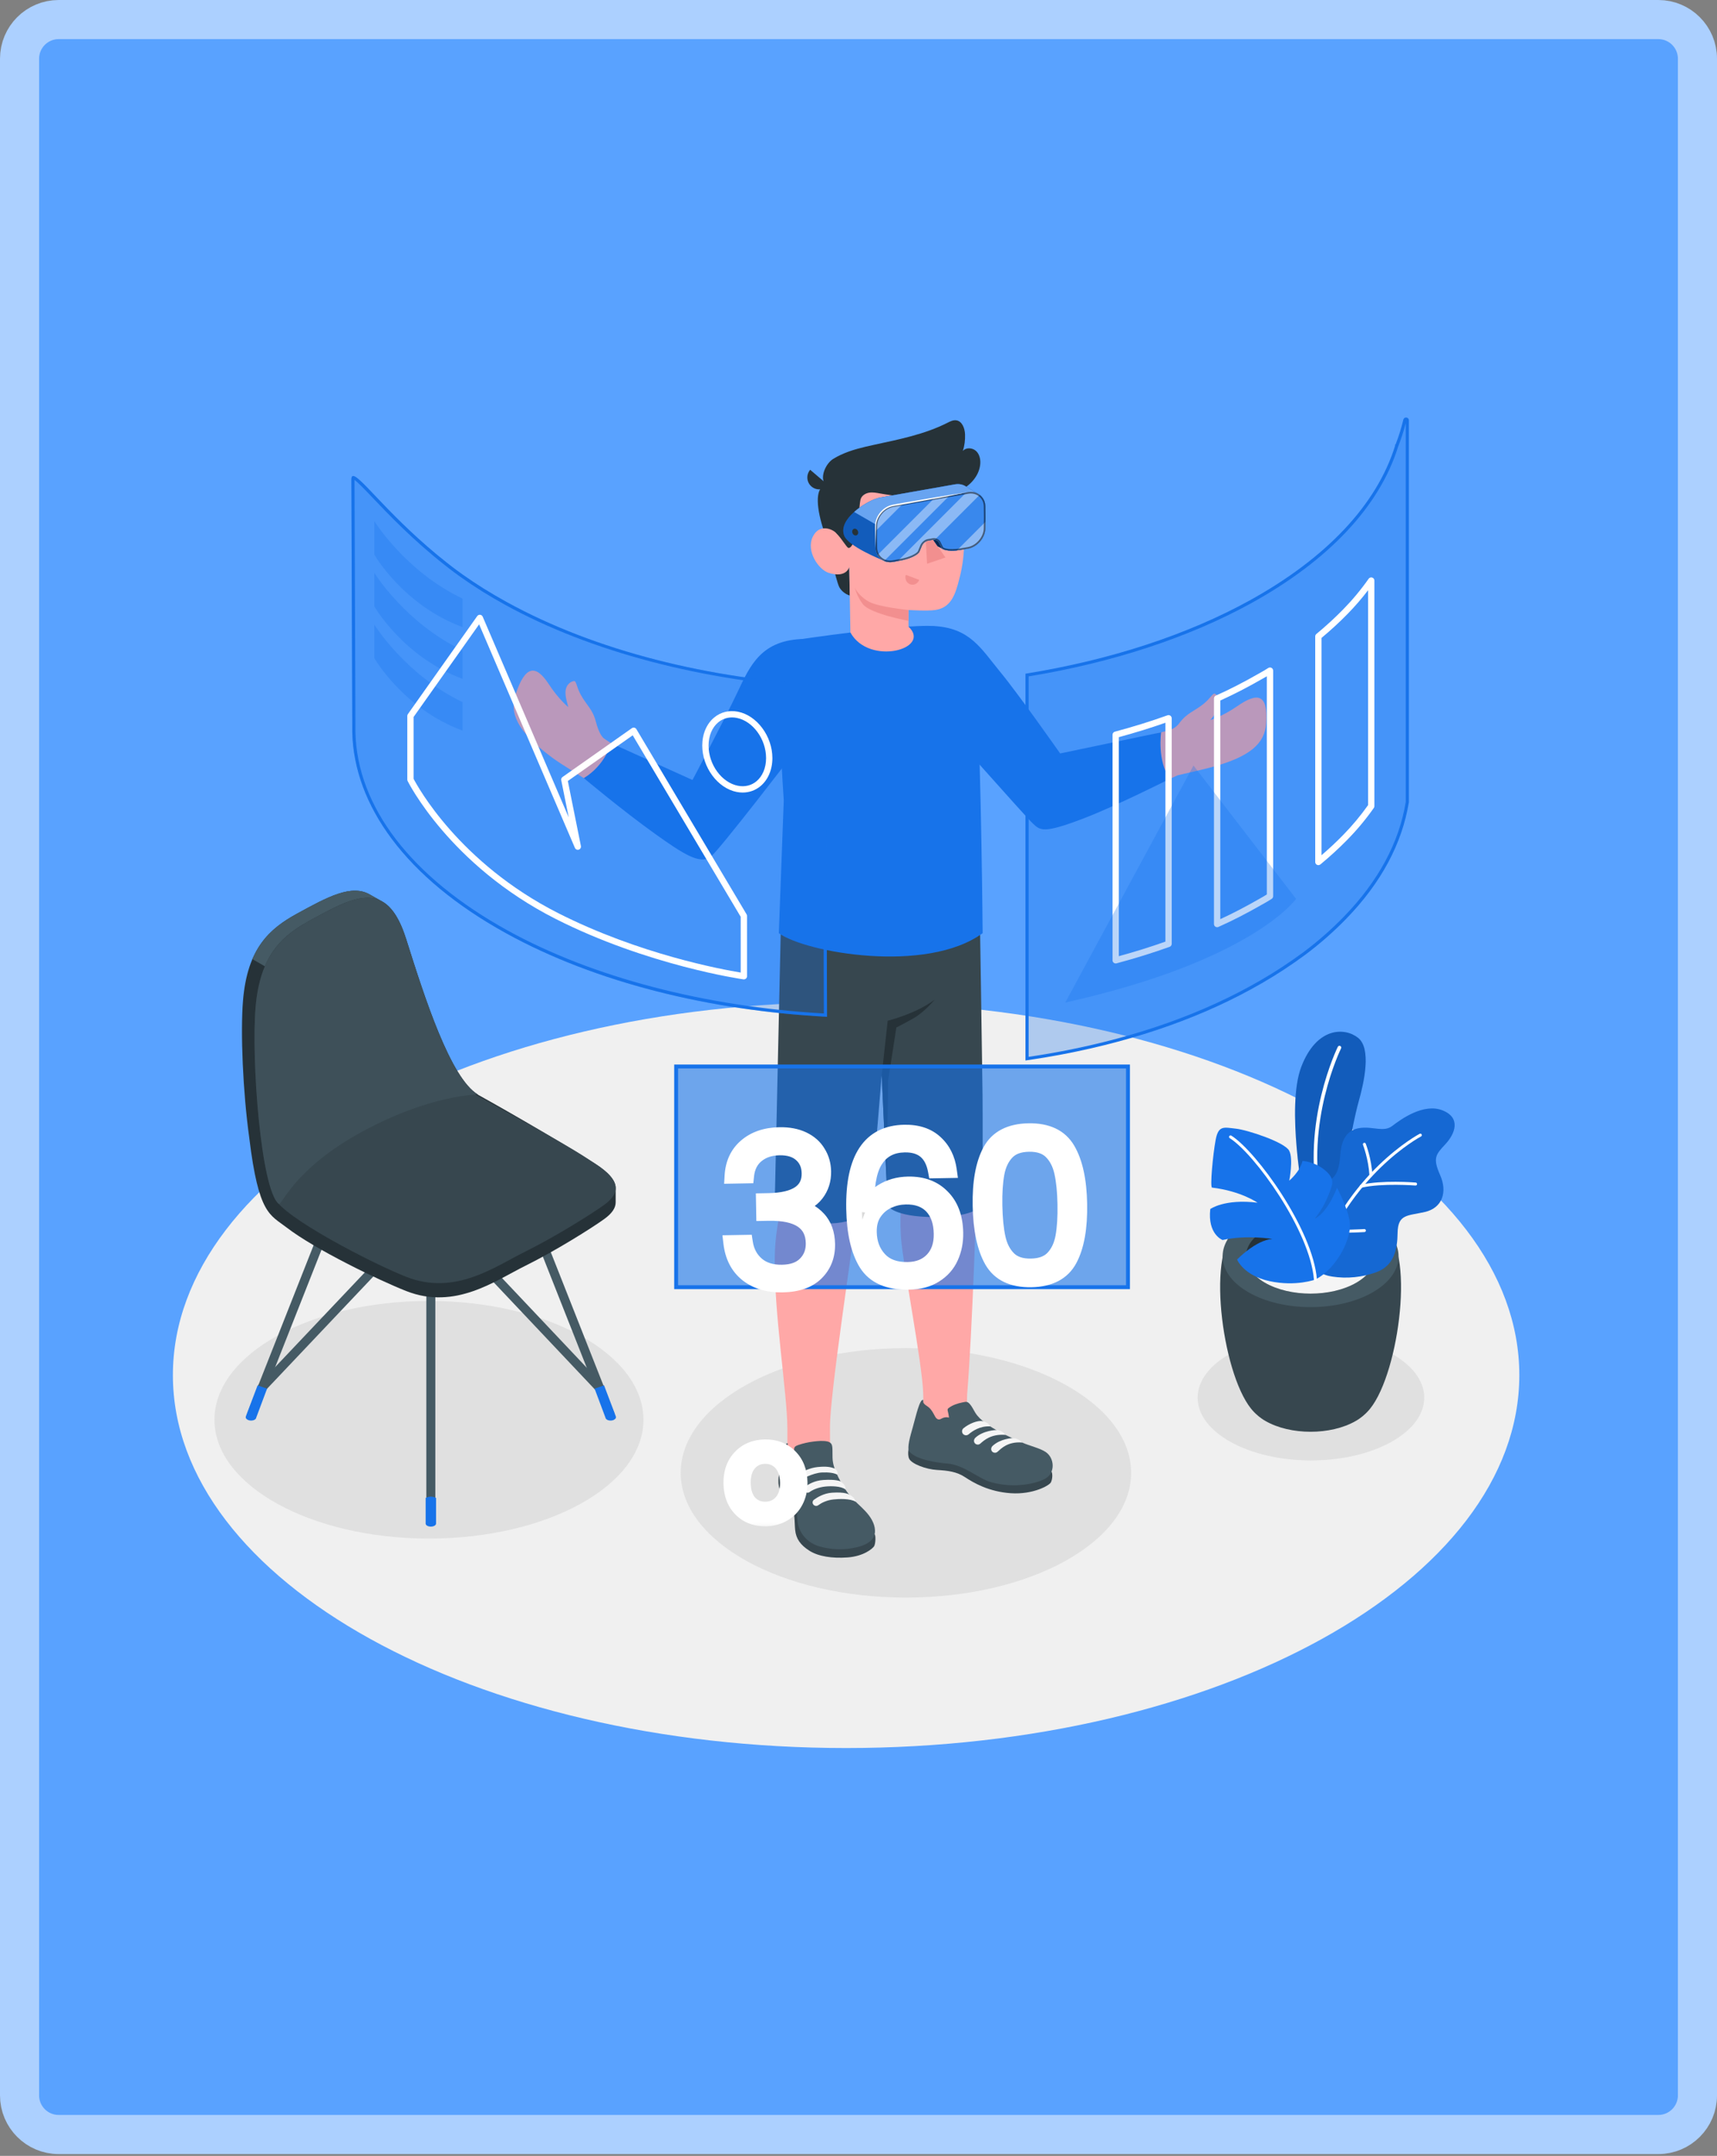 <svg width="439" height="551" viewBox="0 0 439 551" fill="none" xmlns="http://www.w3.org/2000/svg">
<rect x="0" y="0" width="439" height="551" fill="#808080" stroke="none"/>
<path d="M5 15C5 9.477 9.477 5 15 5H424C429.523 5 434 9.477 434 15V535.54C434 541.063 429.523 545.54 424 545.54H15C9.477 545.54 5 541.063 5 535.54V15Z" fill="#59A2FF"/>
<path d="M5 15C5 9.477 9.477 5 15 5H424C429.523 5 434 9.477 434 15V535.54C434 541.063 429.523 545.54 424 545.54H15C9.477 545.54 5 541.063 5 535.54V15Z" stroke="#ACD0FF" stroke-width="10"/>
<path d="M216.331 446.764C311.394 446.764 388.458 404.095 388.458 351.46C388.458 298.825 311.394 256.156 216.331 256.156C121.267 256.156 44.203 298.825 44.203 351.46C44.203 404.095 121.267 446.764 216.331 446.764Z" fill="#F0F0F0"/>
<path d="M231.623 408.312C263.423 408.312 289.203 394.039 289.203 376.431C289.203 358.824 263.423 344.551 231.623 344.551C199.822 344.551 174.043 358.824 174.043 376.431C174.043 394.039 199.822 408.312 231.623 408.312Z" fill="#E0E0E0"/>
<path d="M335.179 373.262C351.177 373.262 364.147 366.081 364.147 357.223C364.147 348.365 351.177 341.184 335.179 341.184C319.18 341.184 306.211 348.365 306.211 357.223C306.211 366.081 319.18 373.262 335.179 373.262Z" fill="#E0E0E0"/>
<path d="M109.673 393.226C139.962 393.226 164.515 379.631 164.515 362.861C164.515 346.091 139.962 332.496 109.673 332.496C79.385 332.496 54.832 346.091 54.832 362.861C54.832 379.631 79.385 393.226 109.673 393.226Z" fill="#E0E0E0"/>
<path d="M320.587 360.845C312.829 352.93 308.273 320.715 315.839 314.438H354.339C361.904 320.714 357.352 352.917 349.598 360.838C349.532 360.912 349.456 360.983 349.386 361.056C349.297 361.144 349.208 361.232 349.119 361.317C348.9 361.529 348.667 361.737 348.418 361.94C348.356 361.991 348.294 362.037 348.232 362.086C348.042 362.235 347.854 362.384 347.646 362.528C347.315 362.763 346.982 362.982 346.643 363.169C340.262 366.853 329.916 366.853 323.536 363.169H323.535C323.194 362.98 322.858 362.76 322.525 362.524C322.332 362.39 322.158 362.25 321.98 362.111C321.904 362.051 321.827 361.995 321.751 361.932C321.51 361.735 321.286 361.535 321.074 361.33C320.97 361.233 320.869 361.13 320.766 361.029C320.707 360.967 320.642 360.907 320.587 360.845Z" fill="#37474F"/>
<path d="M350.996 311.909C359.78 316.98 359.78 325.204 350.996 330.275C342.212 335.346 327.97 335.346 319.186 330.275C310.402 325.204 310.402 316.98 319.186 311.909C327.97 306.838 342.211 306.838 350.996 311.909Z" fill="#455A64"/>
<path d="M346.77 314.348C353.221 318.073 353.22 324.111 346.77 327.836C340.319 331.561 329.86 331.561 323.409 327.836C316.958 324.111 316.958 318.073 323.409 314.348C329.86 310.623 340.319 310.623 346.77 314.348Z" fill="#263238"/>
<path d="M323.411 320.751C329.862 317.026 340.321 317.026 346.772 320.751C348.565 321.785 349.84 323.001 350.637 324.294C349.84 325.586 348.565 326.802 346.772 327.837C340.321 331.561 329.862 331.561 323.411 327.837C321.619 326.802 320.343 325.586 319.547 324.294C320.343 323.001 321.619 321.786 323.411 320.751Z" fill="#F5F5F5"/>
<path d="M338.846 310.574L333.318 306.644C333.318 306.644 328.798 282.92 332.702 272.688C336.606 262.457 343.804 262.519 347.236 265.257C350.668 267.995 348.788 276.557 347.382 281.514C345.69 287.481 340.3 314.204 344.099 323.68L338.846 310.574Z" fill="#1773EA"/>
<g opacity="0.2">
<path d="M338.846 310.574L333.318 306.644C333.318 306.644 328.798 282.92 332.702 272.688C336.606 262.457 343.804 262.519 347.236 265.257C350.668 267.995 348.788 276.557 347.382 281.514C345.69 287.481 340.3 314.204 344.099 323.68L338.846 310.574Z" fill="black"/>
</g>
<path d="M337.742 307.817C337.948 307.734 338.069 307.513 338.02 307.29C333.54 287 342.786 268.137 342.881 267.949C342.994 267.721 342.902 267.444 342.674 267.33C342.446 267.216 342.17 267.31 342.056 267.536C341.961 267.728 332.567 286.872 337.12 307.487C337.175 307.736 337.421 307.894 337.67 307.839C337.695 307.834 337.719 307.826 337.742 307.817Z" fill="white"/>
<path d="M336.473 304.401C336.473 304.401 335.858 302.532 338.602 302.06C341.347 301.587 342.401 299.302 342.658 295.474C342.916 291.644 344.072 288.896 347.515 288.33C350.957 287.765 353.729 289.498 355.966 287.774C358.203 286.051 363.983 281.885 368.799 283.781C373.615 285.678 372.036 289.789 369.532 292.457C367.028 295.124 366.301 296.022 368.218 300.358C370.135 304.694 368.739 308.745 364.308 309.758C359.878 310.771 357.403 310.253 357.333 315.114C357.271 319.455 356.388 323.522 351.853 325.165C348.285 326.458 344.392 326.842 340.641 326.271C339.446 326.089 338.079 325.724 337.2 324.839C336.279 323.912 336.473 322.882 336.473 321.672C336.473 319.071 336.473 316.471 336.473 313.871C336.473 310.714 336.473 307.558 336.473 304.401Z" fill="#1773EA"/>
<g opacity="0.1">
<path d="M336.473 304.401C336.473 304.401 335.858 302.532 338.602 302.06C341.347 301.587 342.401 299.302 342.658 295.474C342.916 291.644 344.072 288.896 347.515 288.33C350.957 287.765 353.729 289.498 355.966 287.774C358.203 286.051 363.983 281.885 368.799 283.781C373.615 285.678 372.036 289.789 369.532 292.457C367.028 295.124 366.301 296.022 368.218 300.358C370.135 304.694 368.739 308.745 364.308 309.758C359.878 310.771 357.403 310.253 357.333 315.114C357.271 319.455 356.388 323.522 351.853 325.165C348.285 326.458 344.392 326.842 340.641 326.271C339.446 326.089 338.079 325.724 337.2 324.839C336.279 323.912 336.473 322.882 336.473 321.672C336.473 319.071 336.473 316.471 336.473 313.871C336.473 310.714 336.473 307.558 336.473 304.401Z" fill="black"/>
</g>
<path d="M336.471 324.423C336.63 324.423 336.778 324.323 336.831 324.164C344.895 300.22 363.146 290.549 363.329 290.454C363.516 290.358 363.589 290.128 363.492 289.941C363.396 289.755 363.167 289.68 362.979 289.777C362.793 289.873 344.276 299.671 336.11 323.921C336.043 324.12 336.15 324.336 336.349 324.403C336.39 324.417 336.431 324.423 336.471 324.423Z" fill="white"/>
<path d="M348.041 303.553C348.069 303.553 348.097 303.55 348.126 303.543C353.391 302.34 361.818 302.99 361.902 302.996C362.114 303.012 362.295 302.857 362.312 302.647C362.328 302.437 362.172 302.253 361.962 302.237C361.612 302.209 353.334 301.571 347.956 302.801C347.751 302.848 347.623 303.051 347.67 303.257C347.71 303.433 347.867 303.553 348.041 303.553Z" fill="white"/>
<path d="M343.749 315.059C346.155 315.059 348.708 314.902 348.869 314.892C349.078 314.878 349.238 314.698 349.224 314.488C349.212 314.278 349.032 314.108 348.82 314.131C348.762 314.134 342.879 314.496 340.584 314.135C340.375 314.105 340.182 314.244 340.149 314.451C340.116 314.659 340.258 314.855 340.466 314.887C341.28 315.016 342.495 315.059 343.749 315.059Z" fill="white"/>
<path d="M350.51 300.737C350.517 300.737 350.524 300.737 350.532 300.736C350.741 300.725 350.903 300.546 350.891 300.336C350.657 296.113 349.256 292.471 349.196 292.317C349.12 292.122 348.899 292.023 348.704 292.101C348.508 292.177 348.411 292.397 348.487 292.594C348.501 292.63 349.904 296.279 350.131 300.377C350.141 300.58 350.309 300.737 350.51 300.737Z" fill="white"/>
<path d="M336.328 327.019C336.328 327.019 331.343 328.884 324.631 327.447C317.92 326.009 316.295 321.908 316.295 321.908C316.295 321.908 321.073 316.936 325.307 316.657C325.307 316.657 318.739 315.55 312.593 316.926C312.593 316.926 308.708 315.495 309.444 309.008C309.444 309.008 313.1 306.343 321.517 307.387C321.517 307.387 317.299 304.411 309.907 303.531C309.324 303.537 310.112 295.086 310.817 291.319C311.522 287.552 312.92 288.134 315.944 288.459C318.967 288.784 328.479 291.924 329.614 294.093C330.749 296.262 329.633 301.753 329.633 301.753C329.633 301.753 332.399 299.47 333.01 296.714C333.01 296.714 336.122 296.841 338.788 299.102C341.454 301.364 340.68 302.789 339.815 305.03C338.891 307.426 338.041 308.926 336.32 311.347C336.32 311.347 339.156 310.326 341.847 303.572C341.847 303.572 344.635 308.739 345.126 312.445C345.617 316.152 342.105 323.998 336.328 327.019Z" fill="#1773EA"/>
<path d="M336.191 327.374C336.059 327.323 335.96 327.2 335.948 327.05C334.933 314.477 320.708 294.838 314.421 290.895C314.243 290.784 314.189 290.548 314.3 290.369C314.412 290.19 314.649 290.14 314.826 290.248C321.217 294.257 335.677 314.215 336.707 326.988C336.724 327.198 336.567 327.381 336.358 327.398C336.3 327.403 336.243 327.394 336.191 327.374Z" fill="white"/>
<path d="M110.153 389.739C109.516 389.739 109 389.223 109 388.586V314.465C109 313.828 109.516 313.312 110.153 313.312C110.79 313.312 111.306 313.828 111.306 314.465V388.586C111.306 389.223 110.79 389.739 110.153 389.739Z" fill="#455A64"/>
<path d="M156.015 362.758C155.556 362.758 155.122 362.482 154.943 362.028L132.214 304.499C131.979 303.907 132.271 303.237 132.862 303.004C133.452 302.767 134.123 303.059 134.358 303.653L157.086 361.181C157.321 361.773 157.03 362.443 156.438 362.676C156.3 362.732 156.156 362.758 156.015 362.758Z" fill="#455A64"/>
<path d="M153.285 355.848C152.979 355.848 152.673 355.727 152.447 355.487L110.154 310.734L67.939 355.298C67.501 355.762 66.772 355.781 66.309 355.342C65.846 354.904 65.828 354.175 66.266 353.712L109.319 308.263C109.536 308.033 109.839 307.902 110.155 307.902H110.157C110.473 307.902 110.776 308.033 110.993 308.264L154.122 353.903C154.56 354.366 154.539 355.095 154.076 355.533C153.853 355.744 153.57 355.848 153.285 355.848Z" fill="#455A64"/>
<path d="M64.298 362.757C64.157 362.757 64.013 362.732 63.874 362.676C63.282 362.443 62.991 361.773 63.226 361.181L85.954 303.653C86.189 303.059 86.858 302.767 87.45 303.004C88.041 303.237 88.332 303.907 88.098 304.499L65.369 362.028C65.191 362.481 64.757 362.757 64.298 362.757Z" fill="#455A64"/>
<path d="M154.446 354.07L157.451 362C157.469 362.068 157.478 362.135 157.478 362.203C157.483 362.248 157.483 362.297 157.478 362.347C157.451 362.509 157.246 362.716 157.026 362.847C156.521 363.14 155.701 363.14 155.196 362.847C155.012 362.739 154.895 362.608 154.841 362.473C154.841 362.468 154.841 362.464 154.836 362.459L154.813 362.351L152.027 354.917L154.446 354.07Z" fill="#1773EA"/>
<path d="M65.863 354.07L62.859 362C62.841 362.068 62.831 362.135 62.831 362.203C62.827 362.248 62.827 362.297 62.831 362.347C62.859 362.509 63.064 362.716 63.285 362.847C63.789 363.14 64.609 363.14 65.114 362.847C65.299 362.739 65.415 362.608 65.47 362.473C65.47 362.468 65.47 362.464 65.474 362.459L65.497 362.351L68.283 354.917L65.863 354.07Z" fill="#1773EA"/>
<path d="M111.486 382.845V389.405C111.486 389.601 111.356 389.797 111.097 389.947C110.578 390.247 109.736 390.247 109.217 389.947C108.958 389.797 108.828 389.601 108.828 389.405V382.845C109.714 382.401 110.6 382.401 111.486 382.845Z" fill="#1773EA"/>
<path d="M157.418 303.655C157.415 301.763 155.758 299.746 152.251 297.471C145.771 293.267 131.296 284.83 122.231 279.806C122.212 279.738 122.155 279.732 122.155 279.732C115.178 275.498 108.672 255.336 103.843 240.014C102.197 234.792 100.182 231.836 97.792 230.448C97.225 230.119 95.135 228.968 94.668 228.687C89.93 225.848 83.712 229.259 75.966 233.498C68.831 237.403 63.257 242.402 62.136 255.667C61.453 263.744 62.102 279.178 63.743 290.875C63.742 290.873 63.739 290.864 63.739 290.864C66.114 310.406 69.029 310.44 73.261 313.71C80.546 319.337 96.952 327.249 103.865 329.968C116.406 334.902 126.655 327.295 134.293 323.523C141.931 319.751 151.319 313.866 154.534 311.531C156.447 310.142 157.435 308.739 157.415 307.26C157.407 306.673 157.42 304.267 157.418 303.655Z" fill="#263238"/>
<path d="M134.291 319.889C141.929 316.117 151.318 310.232 154.533 307.897C158.879 304.742 158.479 301.512 152.251 297.472C147.608 294.46 147.849 294.195 112.865 274.965C112.865 274.965 68.271 301.282 70.189 306.141C72.107 311.001 95.168 322.913 103.863 326.333C116.405 331.268 126.653 323.662 134.291 319.889Z" fill="#37474F"/>
<path d="M97.513 230.288C92.819 227.825 86.719 231.174 79.172 235.308C74.338 237.958 70.22 241.097 67.718 246.973L64.531 245.131C67.034 239.279 71.145 236.139 75.963 233.497C83.71 229.254 89.927 225.85 94.668 228.687C95.08 228.928 96.728 229.846 97.513 230.288Z" fill="#455A64"/>
<path d="M79.173 235.311C90.766 228.966 98.941 224.457 103.844 240.014C108.673 255.337 115.18 275.498 122.156 279.732C122.156 279.732 119.897 277.819 102.546 290.931C97.025 295.103 90.326 298.52 85.924 301.144C77.301 306.283 72.074 308.341 71.248 307.656C66.69 303.877 64.221 270.746 65.343 257.481C66.464 244.216 72.038 239.217 79.173 235.311Z" fill="#37474F"/>
<g opacity="0.5">
<path d="M79.173 235.311C90.766 228.966 98.941 224.457 103.844 240.014C108.673 255.337 115.18 275.498 122.156 279.732C122.156 279.732 110.192 279.723 92.854 289.086C74.828 298.82 72.074 308.34 71.248 307.655C66.69 303.876 64.221 270.745 65.343 257.48C66.464 244.216 72.038 239.217 79.173 235.311Z" fill="#455A64"/>
</g>
<path d="M301.125 198.141C304.195 197.454 306.907 196.81 308.985 196.28C320.056 193.452 323.383 189.787 323.727 184.892C324.276 177.08 321.351 177.019 316.304 180.51C312.581 183.086 309.487 184.032 309.487 184.032C310.646 182.499 311.185 181.808 311.571 180.83C312.336 178.886 311.302 177.636 310.627 177.306C310.103 177.049 309.569 178.401 307.738 179.891C305.391 181.802 303.489 182.168 301.54 184.815C300.809 185.807 299.72 186.467 298.518 186.74C297.42 186.985 279.342 191.937 270.879 193.387C265.905 187.064 261.292 180.313 256.042 173.594C247.95 163.238 244.104 161.786 239.561 162.614L235.621 175.611C235.621 175.611 262.269 206.991 262.582 207.383C264.637 209.951 267.504 210.879 270.659 209.953C282.147 206.585 294.29 201.296 301.125 198.141Z" fill="#FFA8A7"/>
<path d="M238.512 159.992C247.971 160.407 250.778 165.712 255.628 171.594C260.479 177.476 271.06 192.57 271.06 192.57L296.871 187.166C296.871 187.166 295.801 194.581 299.145 199.046C299.145 199.046 285.452 205.948 277.161 209.128C266.677 213.148 265.991 212.232 264.096 210.494C262.291 208.839 239.2 182.74 239.2 182.74L238.512 159.992Z" fill="#1773EA"/>
<path d="M131.823 177.483C134.278 170.046 136.98 169.737 140.325 174.882C142.793 178.677 145.297 180.726 145.297 180.726C144.806 178.867 144.569 178.024 144.583 176.972C144.613 174.883 146.044 174.119 146.793 174.069C147.376 174.03 147.357 175.483 148.486 177.557C149.933 180.216 151.554 181.275 152.354 184.464C152.654 185.659 153.439 188.044 154.447 188.753C159.568 192.353 168.892 196.798 178.155 200.375C181.445 193.437 185.779 184.773 189.086 178.704C195.374 167.163 199.533 165.85 204.113 166.423L208.774 179.179C208.774 179.179 183.921 211.999 183.63 212.408C181.722 215.087 177.822 216.935 174.78 215.687C166.103 212.128 159.654 205.857 152.292 200.859C147.915 197.887 143.786 195.575 141.144 193.61C131.973 186.796 130.285 182.143 131.823 177.483Z" fill="#FFA8A7"/>
<path d="M198.092 320.958C198.295 311.154 201.247 303.883 201.478 301.161C201.478 301.161 200.756 242.85 200.756 233.391L250.478 231.363C250.478 231.363 249.784 289.821 249.784 297.924C249.784 306.027 248.569 340.481 247.285 356.338H247.284L247.14 361.554L236.044 365.005C236.044 365.005 236.25 363.479 236.044 356.077C235.837 348.674 230.846 323.041 230.383 316.531C229.785 308.114 231.122 304.712 230.963 299.084C230.806 293.455 227.474 256.648 227.474 256.648C227.474 256.648 221.246 292.812 219.698 305.094C217.923 319.167 212.226 356.042 212.21 364.616C212.211 366.151 212.214 367.931 212.225 369.858C212.25 374.497 212.095 375.723 212.839 377.516C214.141 380.655 203.025 382.625 202.508 380.396L201.314 371.18V370.914V370.913V365.069C201.315 356.333 197.796 335.176 198.092 320.958Z" fill="#FFA8A7"/>
<path d="M268.854 376.108C269.178 376.784 269.083 378.05 268.7 378.853C268.317 379.656 264.121 382.022 258.462 381.641C252.802 381.259 248.915 378.979 246.758 377.55C244.6 376.121 242.354 375.855 239.552 375.694C236.749 375.533 233.069 374.136 232.454 372.826C231.84 371.515 232.547 369.258 232.547 369.258L268.854 376.108Z" fill="#37474F"/>
<path d="M246.013 358.445C246.16 358.414 246.309 358.383 246.46 358.353C246.707 358.304 246.963 358.254 247.207 358.313C247.484 358.378 247.713 358.574 247.906 358.784C248.514 359.445 248.882 360.287 249.351 361.053C250.537 362.989 253.028 364.591 255.748 366.053C257.597 367.047 259.408 367.817 261.317 368.676C263.264 369.552 265.849 370.087 267.373 371.114C269.594 372.611 269.88 376.372 267.35 377.857C265.167 379.138 259.424 380.527 253.4 378.821C250.119 377.891 246.476 374.385 242.169 374.048C239.43 373.834 234.251 373.064 232.487 370.984C231.836 370.062 232.706 367.137 233.421 364.613C234.2 361.858 235.132 357.54 236.045 357.783C236.082 358.325 235.977 358.462 236.333 358.829C236.671 359.178 237.125 359.401 237.493 359.715C238.17 360.293 238.586 361.111 239.008 361.895C239.19 362.234 239.407 362.596 239.786 362.738C240.247 362.911 240.593 362.62 240.997 362.434C241.504 362.2 242.098 362.158 242.633 362.317C242.58 361.772 242.484 361.231 242.344 360.7C242.299 360.529 242.25 360.348 242.304 360.179C242.359 360.008 242.508 359.888 242.654 359.784C243.71 359.045 244.801 358.707 246.013 358.445Z" fill="#455A64"/>
<path d="M223.621 392.144C223.957 392.459 223.856 394.614 223.486 395.193C223.089 395.815 220.813 397.757 216.698 398.051C212.766 398.332 209.254 397.802 206.945 396.336C204.636 394.871 203.518 393.253 203.301 391.013C203.084 388.773 203.333 386.611 202.265 384.887C201.279 383.295 199.707 381.501 199.365 380.637C198.621 378.758 199.339 376.074 199.339 376.074L223.621 392.144Z" fill="#37474F"/>
<path d="M212.859 372.587C212.886 373.458 213.04 374.251 213.313 375.081C213.883 376.818 214.749 378.454 215.721 380.009C216.221 380.81 216.751 381.596 217.361 382.322C218.551 383.738 220.028 384.9 221.287 386.258C222.546 387.616 223.616 389.261 223.715 391.085C223.882 394.17 220.534 395.218 217.957 395.677C215.205 396.167 212.267 396.02 209.581 395.256C206.592 394.407 204.436 392.091 203.94 389.109C203.797 388.253 203.85 387.377 203.749 386.515C203.517 384.55 202.499 382.754 201.35 381.119C200.682 380.171 199.957 379.245 199.509 378.182C198.705 376.273 199.349 374.125 199.863 372.223C200.308 370.58 200.81 368.721 201.389 368.876C201.396 369.728 201.386 369.816 201.996 370.393C202.769 371.123 202.802 372.222 203.619 372.867C203.237 371.867 203.212 371.442 203.046 370.674C202.996 370.443 203.059 369.977 203.22 369.801C203.437 369.565 203.806 369.418 204.167 369.296C205.38 368.885 206.638 368.6 207.913 368.444C209.077 368.3 210.414 368.159 211.569 368.417C211.924 368.496 212.269 368.667 212.488 368.949C212.718 369.247 212.761 369.51 212.816 370.003C212.871 370.494 212.832 371.768 212.859 372.587Z" fill="#455A64"/>
<path d="M216.136 380.654C214.988 379.793 212.414 379.782 211.007 379.933C209.245 380.122 207.818 380.74 207.007 381.337C206.648 381.601 206.145 381.555 205.829 381.244C205.449 380.869 205.484 380.252 205.916 379.934C206.775 379.302 208.329 378.413 210.417 378.266C213.88 378.022 214.896 378.616 214.896 378.616C214.896 378.616 216.476 379.631 216.136 380.654Z" fill="#F5F5F5"/>
<path d="M218.774 383.813C217.33 382.96 214.499 383.082 213.092 383.233C211.33 383.422 210.013 384.115 209.202 384.713C208.843 384.977 208.341 384.931 208.025 384.619C207.645 384.244 207.679 383.627 208.111 383.309C208.97 382.677 210.621 381.655 212.71 381.508C216.173 381.265 217.076 381.972 217.076 381.972C217.076 381.972 218.535 382.537 218.774 383.813Z" fill="#F5F5F5"/>
<path d="M209.037 374.951C211.43 374.705 212.445 374.972 213.391 375.316C214.001 375.658 214.402 376.622 214.01 376.867C213.239 376.438 211.851 376.261 210.151 376.337C209.01 376.387 207.572 376.849 206.406 377.366C206.109 377.497 205.759 377.682 205.452 377.851C205.038 378.081 204.511 377.918 204.312 377.497C204.144 377.14 204.269 376.715 204.613 376.508C205.449 376.002 207.103 375.151 209.037 374.951Z" fill="#F5F5F5"/>
<path d="M253.189 364.562C253.189 364.562 252.795 363.511 251.167 363.208C249.92 362.976 247.719 363.895 246.351 365.022C245.791 365.484 245.864 366.36 246.499 366.71C246.876 366.919 247.34 366.864 247.666 366.581C248.562 365.8 250.574 364.382 253.189 364.562Z" fill="#F5F5F5"/>
<path d="M257.05 366.724C257.05 366.724 256.245 365.464 254.653 365.489C254.653 365.489 251.399 365.582 249.384 367.46C248.871 367.938 248.906 368.754 249.522 369.092C249.888 369.293 250.335 369.24 250.646 368.962C251.554 368.152 253.373 366.449 257.05 366.724Z" fill="#F5F5F5"/>
<path d="M261.318 368.674C261.318 368.674 260.421 367.535 258.829 367.559C258.829 367.559 255.797 367.672 253.783 369.55C253.269 370.029 253.305 370.844 253.92 371.183C254.286 371.384 254.733 371.33 255.044 371.052C255.952 370.242 257.641 368.399 261.318 368.674Z" fill="#F5F5F5"/>
<path d="M250.479 231.363C250.479 231.363 251.142 272.55 251.214 279.786C251.286 287.023 251.214 300.898 251.214 307.977C251.214 307.977 249.381 311.069 238.933 311.059C228.485 311.049 226.975 308.163 226.975 308.163L225.43 274.865L222.549 309.451C222.549 309.451 216.549 314.106 207.944 312.251C199.338 310.396 198.074 307.832 198.074 307.832L199.765 231.519L250.479 231.363Z" fill="#37474F"/>
<path d="M225.43 274.865L226.965 260.883C226.965 260.883 234.136 259.137 238.933 255.527C238.933 255.527 236.395 258.671 233.485 260.301C230.574 261.931 229.177 262.606 229.177 262.606L227.082 276.135L226.712 302.504L225.43 274.865Z" fill="#263238"/>
<path d="M199.129 238.501C205.953 243.472 236.884 248.98 251.241 238.501C251.241 238.501 250.908 198.4 249.783 177.175C249.73 176.211 249.666 175.279 249.569 174.368C249.537 174.068 249.494 173.768 249.462 173.468C249.291 172.15 249.055 170.897 248.734 169.708C248.68 169.504 248.616 169.301 248.552 169.097C248.413 168.636 248.263 168.186 248.081 167.747C247.984 167.511 247.888 167.276 247.781 167.051C247.684 166.837 247.588 166.622 247.47 166.419C247.46 166.376 247.438 166.344 247.417 166.301C247.31 166.098 247.192 165.894 247.074 165.701C246.945 165.487 246.816 165.273 246.666 165.058C246.527 164.865 246.387 164.661 246.249 164.48C246.088 164.276 245.916 164.072 245.734 163.879C245.574 163.686 245.392 163.505 245.21 163.333C245.092 163.215 244.963 163.097 244.835 162.979C244.717 162.872 244.588 162.765 244.46 162.668C244.3 162.529 244.117 162.401 243.946 162.272C243.389 161.875 242.789 161.522 242.136 161.2C241.964 161.115 241.782 161.029 241.599 160.954C241.556 160.933 241.503 160.921 241.471 160.9C241.256 160.814 241.042 160.729 240.828 160.654C240.475 160.514 240.1 160.397 239.714 160.29C239.328 160.182 238.932 160.086 238.513 159.989C238.053 159.968 237.538 159.957 236.981 159.957C236.628 159.957 236.242 159.968 235.846 159.978C235.449 159.989 235.042 160 234.624 160.021C229.256 160.257 221.554 161.125 215.372 161.917C214.964 161.971 214.557 162.024 214.161 162.078C213.796 162.121 213.443 162.164 213.1 162.206C208.857 162.763 205.708 163.224 205.225 163.299C205.182 163.309 205.161 163.309 205.161 163.309C203.768 163.663 202.483 163.995 201.444 164.305C198.604 165.141 200.715 164.423 200.094 167.166C198.262 175.223 200.394 204.514 200.394 204.514L199.129 238.501Z" fill="#1773EA"/>
<path d="M211.484 137.965C211.484 137.965 213.69 148.329 214.575 150.032C215.459 151.734 217.288 152.218 217.288 152.218L217.133 144.928L211.484 137.965Z" fill="#263238"/>
<path d="M214.252 123.115C214.252 123.115 211.876 122.708 210.024 124.602C208.209 126.459 209.223 132.27 211.484 137.963L215.639 138.44L214.252 123.115Z" fill="#263238"/>
<path d="M216.885 138.444C216.052 138.941 214.863 137.341 213.836 136.265C212.809 135.19 209.455 133.721 207.781 137.247C206.076 140.841 209.258 145.588 211.898 146.417C216.45 147.845 217.133 144.926 217.133 144.926L217.437 161.662C222.206 170.289 238.332 165.871 232.287 160.154L232.274 155.903C232.274 155.903 237.127 156.214 239.138 155.903C242.485 155.386 243.861 153.069 244.877 149.446C246.508 143.628 247.127 138.929 245.743 127.484C244.227 114.941 229.637 114.81 221.759 119.769C213.882 124.729 216.885 138.444 216.885 138.444Z" fill="#FFA8A7"/>
<path d="M214.939 116.259C217.639 114.993 220.613 114.307 223.544 113.67C229.906 112.289 236.388 111.016 242.2 108.079C242.917 107.717 243.681 107.318 244.477 107.423C246.009 107.625 246.681 109.481 246.742 111.025C246.798 112.455 246.61 113.894 246.188 115.261C247.013 114.28 248.697 114.417 249.611 115.315C250.524 116.213 250.769 117.617 250.601 118.888C250.227 121.736 248.044 124.109 245.464 125.374C242.885 126.64 239.948 126.956 237.076 127.039C233.065 127.155 229.041 126.852 225.093 126.135C224.134 125.961 223.153 125.763 222.192 125.925C221.231 126.088 220.277 126.704 220.026 127.646C219.604 129.229 219.164 140.004 216.95 140.049C216.536 140.057 214.967 137.344 213.946 136.375C212.662 135.158 211.369 125.929 211.14 124.224C211.121 124.084 211.045 123.976 210.963 123.861C209.515 121.834 211.215 118.416 213.002 117.305C213.627 116.916 214.274 116.569 214.939 116.259Z" fill="#263238"/>
<path d="M211.763 124.007C210.676 125.283 208.76 125.436 207.485 124.349C206.209 123.261 206.056 121.346 207.143 120.07L211.763 124.007Z" fill="#263238"/>
<path d="M232.276 155.906C232.276 155.906 224.805 155.188 222.193 153.799C220.444 152.87 219.005 151.26 218.582 150.227C218.582 150.227 219.071 152.443 220.634 154.44C222.544 156.882 232.276 158.68 232.276 158.68V155.906Z" fill="#F28F8F"/>
<path d="M230.482 136.576C230.482 137.434 229.812 138.13 228.985 138.127C228.158 138.125 227.488 137.427 227.488 136.567C227.488 135.709 228.159 135.014 228.985 135.016C229.812 135.019 230.482 135.717 230.482 136.576Z" fill="#263238"/>
<path d="M228.894 130.925L225.691 132.692C225.219 131.773 225.553 130.63 226.437 130.142C227.322 129.654 228.422 130.004 228.894 130.925Z" fill="#263238"/>
<path d="M231.599 146.918L235.017 148.201C234.679 149.18 233.64 149.687 232.696 149.333C231.752 148.979 231.261 147.897 231.599 146.918Z" fill="#F28F8F"/>
<path d="M243.831 132.172L240.91 129.922C241.506 129.086 242.643 128.911 243.449 129.532C244.256 130.153 244.427 131.335 243.831 132.172Z" fill="#263238"/>
<path d="M242.932 136.15C242.932 137.009 242.262 137.703 241.435 137.701C240.609 137.699 239.938 137 239.938 136.142C239.938 135.283 240.608 134.588 241.435 134.59C242.262 134.592 242.932 135.291 242.932 136.15Z" fill="#263238"/>
<path d="M236.543 135.082L237.035 144.086L241.736 142.483L236.543 135.082Z" fill="#F28F8F"/>
<path d="M205.738 163.301C194.692 163.475 191.826 169.984 188.576 176.88C185.369 183.681 177.053 199.353 177.053 199.353L156.255 189.948C156.255 189.948 154.756 195.57 149.27 198.87C149.27 198.87 159.091 207.112 167.528 213.146C174.686 218.265 178.845 220.915 181.587 219.083C183.624 217.723 203.926 191.197 203.926 191.197C209.092 183.108 210.197 169.413 205.738 163.301Z" fill="#1773EA"/>
<path d="M240.911 140.221C240.881 140.221 239.727 139.618 239.727 139.618L238.57 137.961C238.57 137.961 239.213 137.674 239.741 138.047C240.269 138.42 240.911 140.221 240.911 140.221Z" fill="#1773EA"/>
<path opacity="0.65" d="M240.911 140.221C240.881 140.221 239.727 139.618 239.727 139.618L238.57 137.961C238.57 137.961 239.213 137.674 239.741 138.047C240.269 138.42 240.911 140.221 240.911 140.221Z" fill="black"/>
<path d="M251.937 135.047C251.881 137.485 249.855 139.809 247.498 140.229L245.633 140.552C244.761 140.705 243.906 140.77 243.163 140.746C243.082 140.746 243.002 140.746 242.913 140.737C242.775 140.737 242.638 140.721 242.509 140.713C242.259 140.689 242.033 140.648 241.823 140.6C241.702 140.576 241.581 140.544 241.475 140.504C241.362 140.471 241.266 140.431 241.177 140.382C241.136 140.366 241.088 140.341 241.056 140.317C241 140.285 240.951 140.252 240.911 140.221C240.83 140.148 240.765 140.076 240.725 139.995L240.088 138.687C239.838 138.179 239.16 137.855 238.57 137.961L237.239 138.195C236.65 138.3 235.971 138.864 235.721 139.454C235.721 139.454 235.438 140.148 235.083 140.996C234.728 141.843 232.532 142.869 230.175 143.28L228.311 143.611C227.915 143.676 227.535 143.691 227.173 143.651C226.955 143.635 226.753 143.594 226.552 143.538C226.454 143.514 226.358 143.481 226.261 143.449C226.205 143.425 226.14 143.4 226.083 143.376C225.922 143.311 225.761 143.231 225.615 143.142C225.107 142.94 216.986 139.639 215.873 136.975C214.097 132.689 221.402 128.282 224.033 127.442V127.45C224.34 127.329 224.647 127.232 224.97 127.176L244.156 123.793C245.189 123.608 246.158 123.818 246.925 124.31C247.417 124.625 249.225 125.69 249.976 126.142C250.041 126.175 250.113 126.214 250.17 126.255C250.275 126.32 250.38 126.392 250.485 126.465C250.517 126.489 250.557 126.513 250.582 126.546C250.687 126.626 250.784 126.715 250.881 126.812C251.001 126.933 251.107 127.054 251.204 127.191C251.284 127.288 251.349 127.393 251.406 127.498C251.503 127.643 251.575 127.805 251.648 127.966C251.704 128.103 251.752 128.249 251.793 128.394C251.793 128.402 251.793 128.402 251.793 128.409C251.833 128.538 251.866 128.676 251.882 128.821C251.89 128.853 251.898 128.886 251.898 128.918C251.922 129.071 251.939 129.233 251.939 129.394C251.985 131.278 251.985 133.158 251.937 135.047Z" fill="#1773EA"/>
<g opacity="0.2">
<path d="M251.937 135.047C251.881 137.485 249.855 139.809 247.498 140.229L245.633 140.552C244.761 140.705 243.906 140.77 243.163 140.746C243.082 140.746 243.002 140.746 242.913 140.737C242.775 140.737 242.638 140.721 242.509 140.713C242.259 140.689 242.033 140.648 241.823 140.6C241.702 140.576 241.581 140.544 241.475 140.504C241.362 140.471 241.266 140.431 241.177 140.382C241.136 140.366 241.088 140.341 241.056 140.317C241 140.285 240.951 140.252 240.911 140.221C240.83 140.148 240.765 140.076 240.725 139.995L240.088 138.687C239.838 138.179 239.16 137.855 238.57 137.961L237.239 138.195C236.65 138.3 235.971 138.864 235.721 139.454C235.721 139.454 235.438 140.148 235.083 140.996C234.728 141.843 232.532 142.869 230.175 143.28L228.311 143.611C227.915 143.676 227.535 143.691 227.173 143.651C226.955 143.635 226.753 143.594 226.552 143.538C226.454 143.514 226.358 143.481 226.261 143.449C226.205 143.425 226.14 143.4 226.083 143.376C225.922 143.311 225.761 143.231 225.615 143.142C225.107 142.94 216.986 139.639 215.873 136.975C214.097 132.689 221.402 128.282 224.033 127.442V127.45C224.34 127.329 224.647 127.232 224.97 127.176L244.156 123.793C245.189 123.608 246.158 123.818 246.925 124.31C247.417 124.625 249.225 125.69 249.976 126.142C250.041 126.175 250.113 126.214 250.17 126.255C250.275 126.32 250.38 126.392 250.485 126.465C250.517 126.489 250.557 126.513 250.582 126.546C250.687 126.626 250.784 126.715 250.881 126.812C251.001 126.933 251.107 127.054 251.204 127.191C251.284 127.288 251.349 127.393 251.406 127.498C251.503 127.643 251.575 127.805 251.648 127.966C251.704 128.103 251.752 128.249 251.793 128.394C251.793 128.402 251.793 128.402 251.793 128.409C251.833 128.538 251.866 128.676 251.882 128.821C251.89 128.853 251.898 128.886 251.898 128.918C251.922 129.071 251.939 129.233 251.939 129.394C251.985 131.278 251.985 133.158 251.937 135.047Z" fill="black"/>
</g>
<path d="M249.975 126.143C249.256 125.772 248.4 125.626 247.497 125.788L228.311 129.169C226.059 129.573 224.106 131.712 223.888 134.028L218.383 130.848C220.304 129.145 222.733 127.861 224.033 127.442V127.45C224.34 127.329 224.647 127.232 224.97 127.176L244.156 123.793C245.189 123.608 246.158 123.818 246.925 124.31C247.416 124.626 249.224 125.691 249.975 126.143Z" fill="#1773EA"/>
<path opacity="0.35" d="M249.975 126.143C249.256 125.772 248.4 125.626 247.497 125.788L228.311 129.169C226.059 129.573 224.106 131.712 223.888 134.028L218.383 130.848C220.304 129.145 222.733 127.861 224.033 127.442V127.45C224.34 127.329 224.647 127.232 224.97 127.176L244.156 123.793C245.189 123.608 246.158 123.818 246.925 124.31C247.416 124.626 249.224 125.691 249.975 126.143Z" fill="white"/>
<path d="M251.938 129.401C251.981 131.276 251.981 133.16 251.938 135.051C251.882 137.488 249.848 139.811 247.494 140.227L245.629 140.555C243.274 140.971 241.078 140.719 240.724 139.996L240.086 138.688C239.838 138.181 239.157 137.855 238.568 137.959L237.236 138.194C236.647 138.298 235.968 138.864 235.72 139.458C235.72 139.458 235.433 140.145 235.078 140.994C234.724 141.842 232.528 142.866 230.173 143.281L228.309 143.61C225.954 144.025 223.921 142.419 223.865 140.002C223.821 138.126 223.821 136.242 223.865 134.351C223.921 131.914 225.954 129.59 228.309 129.175L247.493 125.792C249.848 125.376 251.881 126.983 251.938 129.401Z" fill="#1773EA"/>
<path opacity="0.5" d="M251.936 135.047C251.88 137.485 249.854 139.809 247.497 140.229L245.632 140.552C244.76 140.705 243.905 140.77 243.162 140.746C243.081 140.746 243.001 140.746 242.912 140.737C242.774 140.737 242.637 140.722 242.508 140.713C242.258 140.689 242.032 140.648 241.822 140.6C241.701 140.576 241.58 140.544 241.475 140.504C241.361 140.471 241.265 140.431 241.176 140.382C241.135 140.366 241.087 140.342 241.055 140.317C240.999 140.285 240.95 140.253 240.91 140.221C240.829 140.149 240.764 140.076 240.724 139.995L240.087 138.687C239.837 138.179 239.159 137.856 238.569 137.961L237.238 138.195C236.649 138.3 235.97 138.864 235.72 139.454C235.72 139.454 235.437 140.149 235.082 140.996C234.727 141.844 232.531 142.869 230.174 143.28L228.31 143.611C227.915 143.676 227.535 143.692 227.172 143.651C226.954 143.635 226.752 143.594 226.551 143.538C226.453 143.514 226.357 143.481 226.26 143.449C226.204 143.425 226.139 143.401 226.082 143.376C225.921 143.312 225.76 143.231 225.614 143.142C224.581 142.512 223.895 141.39 223.863 140.002C223.822 138.122 223.822 136.241 223.863 134.352C223.919 131.914 225.953 129.59 228.31 129.17L247.496 125.788C248.4 125.626 249.256 125.772 249.974 126.143C250.038 126.175 250.111 126.215 250.167 126.256C250.272 126.321 250.378 126.393 250.483 126.466C250.515 126.49 250.555 126.514 250.58 126.546C250.685 126.627 250.782 126.716 250.878 126.813C250.999 126.934 251.105 127.055 251.201 127.192C251.282 127.289 251.347 127.394 251.403 127.499C251.5 127.644 251.573 127.806 251.645 127.967C251.702 128.104 251.75 128.25 251.791 128.394C251.791 128.403 251.791 128.403 251.791 128.41C251.831 128.539 251.863 128.676 251.88 128.822C251.888 128.854 251.896 128.887 251.896 128.918C251.92 129.072 251.936 129.234 251.936 129.395C251.985 131.278 251.985 133.158 251.936 135.047Z" fill="white"/>
<g opacity="0.7">
<path d="M251.939 129.397C251.939 129.236 251.922 129.075 251.898 128.921C251.898 128.888 251.89 128.856 251.882 128.824C251.867 128.679 251.834 128.542 251.793 128.413C251.793 128.404 251.793 128.404 251.793 128.397C251.753 128.251 251.704 128.107 251.648 127.969C251.575 127.808 251.502 127.647 251.406 127.501C251.349 127.396 251.284 127.292 251.204 127.194C251.107 127.057 251.002 126.936 250.881 126.815C250.785 126.718 250.687 126.629 250.582 126.549C250.559 126.519 250.522 126.496 250.491 126.473L239.008 137.956C239.465 138.022 239.899 138.302 240.089 138.688L240.726 139.996C240.767 140.077 240.831 140.149 240.912 140.222C240.952 140.254 241.001 140.287 241.057 140.318C241.09 140.342 241.138 140.367 241.178 140.383C241.267 140.431 241.363 140.472 241.476 140.505C241.581 140.545 241.703 140.577 241.824 140.601C242.034 140.649 242.26 140.69 242.51 140.714C242.639 140.723 242.776 140.738 242.914 140.738C243.003 140.747 243.083 140.747 243.164 140.747C243.622 140.762 244.13 140.731 244.651 140.678L251.959 133.369C251.974 132.044 251.973 130.721 251.939 129.397Z" fill="#1773EA"/>
<path d="M242.829 126.612L226.07 143.371C226.075 143.373 226.079 143.376 226.083 143.377C226.14 143.401 226.204 143.426 226.261 143.45C226.358 143.482 226.455 143.515 226.551 143.539C226.753 143.595 226.955 143.635 227.173 143.652C227.536 143.693 227.915 143.676 228.31 143.612L229.531 143.395L247.059 125.867L242.829 126.612Z" fill="#1773EA"/>
<path d="M230.9 128.715L223.85 135.765C223.835 137.18 223.835 138.592 223.865 140.003C223.881 140.696 224.06 141.323 224.364 141.855L238.918 127.301L230.9 128.715Z" fill="#1773EA"/>
</g>
<path d="M219.422 136.116C219.422 136.59 219.078 136.92 218.654 136.853C218.231 136.786 217.887 136.348 217.887 135.875C217.887 135.401 218.231 135.071 218.654 135.137C219.078 135.204 219.422 135.643 219.422 136.116Z" fill="#263238"/>
<g opacity="0.5">
<path d="M248.227 126.126C248.783 126.126 249.31 126.252 249.797 126.504C249.843 126.527 249.895 126.555 249.96 126.6C250.059 126.661 250.158 126.729 250.245 126.79L250.281 126.816L250.294 126.834L250.337 126.866C250.42 126.93 250.502 127.004 250.597 127.099C250.708 127.21 250.797 127.314 250.895 127.451C250.949 127.514 250.998 127.59 251.051 127.69L251.06 127.707L251.071 127.723C251.15 127.841 251.214 127.982 251.275 128.12C251.317 128.221 251.356 128.333 251.391 128.451V128.472L251.409 128.531C251.446 128.651 251.47 128.761 251.482 128.868L251.489 128.894L251.495 128.92V128.952L251.501 128.984C251.524 129.132 251.536 129.272 251.536 129.407C251.584 131.271 251.584 133.165 251.536 135.038C251.485 137.249 249.604 139.444 247.431 139.832L245.566 140.155C244.85 140.281 244.127 140.347 243.477 140.347C243.376 140.347 243.277 140.346 243.166 140.342C243.159 140.342 243.152 140.342 243.145 140.342C243.083 140.342 243.017 140.342 242.916 140.334C242.833 140.334 242.749 140.327 242.669 140.32L242.552 140.312C242.341 140.291 242.134 140.258 241.905 140.205C241.798 140.183 241.7 140.156 241.59 140.116C241.51 140.093 241.441 140.065 241.374 140.028L241.326 140.005L241.303 139.996L241.282 139.98L241.258 139.967C241.222 139.947 241.191 139.927 241.184 139.921C241.118 139.862 241.096 139.829 241.091 139.819L240.452 138.51C240.171 137.937 239.492 137.539 238.801 137.538C238.699 137.538 238.599 137.547 238.503 137.563L237.171 137.798C236.454 137.925 235.655 138.584 235.351 139.302C235.351 139.302 235.069 139.995 234.714 140.84C234.45 141.471 232.494 142.466 230.109 142.882L228.25 143.212C228.018 143.25 227.793 143.27 227.583 143.27C227.46 143.27 227.34 143.264 227.207 143.249C227.032 143.236 226.86 143.204 226.653 143.147C226.567 143.125 226.48 143.096 226.423 143.079L226.327 143.04L226.236 143.003C226.096 142.946 225.955 142.876 225.829 142.798C224.866 142.212 224.298 141.19 224.271 139.994C224.231 138.13 224.231 136.234 224.271 134.362C224.322 132.151 226.206 129.956 228.385 129.568L247.572 126.186C247.789 126.146 248.01 126.126 248.227 126.126ZM248.227 125.723C247.989 125.723 247.746 125.744 247.499 125.788L228.313 129.17C225.956 129.59 223.922 131.915 223.866 134.352C223.826 136.241 223.826 138.121 223.866 140.003C223.898 141.391 224.584 142.513 225.617 143.142C225.763 143.231 225.924 143.312 226.086 143.377C226.142 143.401 226.207 143.425 226.264 143.449C226.36 143.482 226.457 143.514 226.554 143.538C226.756 143.595 226.957 143.635 227.175 143.651C227.309 143.666 227.444 143.673 227.582 143.673C227.819 143.673 228.063 143.651 228.313 143.611L230.178 143.28C232.535 142.868 234.73 141.842 235.085 140.995C235.441 140.147 235.723 139.453 235.723 139.453C235.974 138.863 236.651 138.299 237.241 138.194L238.573 137.959C238.647 137.946 238.724 137.94 238.8 137.94C239.327 137.94 239.872 138.242 240.09 138.686L240.728 139.994C240.768 140.075 240.832 140.147 240.913 140.22C240.953 140.252 241.002 140.285 241.059 140.316C241.091 140.34 241.139 140.365 241.179 140.381C241.268 140.429 241.365 140.47 241.478 140.503C241.583 140.543 241.704 140.575 241.825 140.599C242.034 140.647 242.26 140.688 242.511 140.712C242.64 140.72 242.777 140.736 242.914 140.736C243.003 140.745 243.084 140.745 243.164 140.745C243.266 140.748 243.369 140.75 243.474 140.75C244.141 140.75 244.881 140.684 245.634 140.552L247.499 140.229C249.856 139.809 251.882 137.484 251.938 135.047C251.986 133.158 251.986 131.277 251.938 129.397C251.938 129.236 251.921 129.074 251.897 128.92C251.897 128.888 251.89 128.856 251.882 128.824C251.866 128.678 251.833 128.541 251.793 128.412C251.793 128.404 251.793 128.404 251.793 128.396C251.752 128.251 251.704 128.106 251.647 127.969C251.575 127.807 251.502 127.646 251.405 127.501C251.348 127.396 251.284 127.291 251.203 127.194C251.106 127.056 251.001 126.935 250.88 126.814C250.784 126.718 250.686 126.629 250.582 126.548C250.557 126.516 250.517 126.492 250.484 126.468C250.38 126.395 250.275 126.322 250.169 126.258C250.113 126.217 250.04 126.177 249.975 126.145C249.454 125.873 248.859 125.723 248.227 125.723Z" fill="black"/>
</g>
<path d="M223.865 140.003L223.767 135.942C223.77 135.261 223.715 134.599 223.771 133.9C223.844 133.208 224.071 132.537 224.399 131.927C225.058 130.707 226.148 129.705 227.465 129.214C228.137 128.968 228.816 128.903 229.475 128.77L231.473 128.409L239.476 127.045C242.146 126.602 244.821 126.185 247.499 125.789C244.846 126.333 242.191 126.854 239.531 127.351L231.543 128.807L229.543 129.15C228.877 129.276 228.195 129.34 227.592 129.56C226.359 129.999 225.332 130.947 224.67 132.077C224.343 132.647 224.111 133.278 224.024 133.931C223.951 134.581 223.989 135.275 223.964 135.945L223.865 140.003Z" fill="white"/>
<g opacity="0.3">
<path d="M359.816 107.417V205.028C358.145 215.247 352.891 225.28 343.956 234.497C340.904 237.645 337.466 240.704 333.592 243.618C330.154 246.153 326.433 248.631 322.372 250.971C307.609 259.52 290.126 265.541 271.545 269.076C268.591 269.641 265.604 270.142 262.594 270.578V172.523C283.475 169.149 303.154 162.926 319.636 153.853C340.097 142.585 352.577 128.589 357.096 113.995C357.096 113.987 357.096 113.979 357.105 113.979C357.968 111.784 358.671 109.572 359.195 107.344C359.283 106.981 359.816 107.054 359.816 107.417Z" fill="#1773EA"/>
</g>
<path d="M262.191 271.044V172.18L262.531 172.126C283.898 168.673 303.578 162.233 319.443 153.501C339.133 142.657 352.013 128.978 356.693 113.935V113.593L356.825 113.588C357.647 111.467 358.312 109.337 358.802 107.253C358.892 106.892 359.22 106.666 359.586 106.708C359.954 106.753 360.221 107.051 360.221 107.418V205.028C358.491 215.639 353.118 225.627 344.246 234.778C341.085 238.041 337.582 241.124 333.834 243.941C330.108 246.688 326.425 249.101 322.574 251.322C308.14 259.679 290.996 265.786 271.62 269.473C268.673 270.037 265.655 270.543 262.651 270.976L262.191 271.044ZM262.998 172.867V270.111C265.837 269.694 268.685 269.214 271.47 268.682C290.757 265.011 307.815 258.935 322.171 250.624C325.996 248.418 329.654 246.021 333.353 243.295C337.063 240.505 340.534 237.449 343.666 234.218C352.421 225.186 357.722 215.344 359.42 204.964L359.414 108.153C358.916 110.124 358.267 112.131 357.481 114.129L357.472 114.152C352.735 129.405 339.719 143.256 319.832 154.209C303.971 162.938 284.326 169.387 262.998 172.867Z" fill="#1773EA"/>
<path d="M285.256 246.242C285.08 246.242 284.907 246.185 284.765 246.076C284.565 245.923 284.449 245.686 284.449 245.435V187.784C284.449 187.419 284.694 187.099 285.047 187.004C289.82 185.725 294.221 184.356 298.502 182.82C298.747 182.733 299.024 182.769 299.239 182.92C299.454 183.071 299.581 183.317 299.581 183.58V241.232C299.581 241.573 299.368 241.877 299.047 241.992C294.713 243.546 290.271 244.927 285.466 246.215C285.396 246.234 285.326 246.242 285.256 246.242ZM286.064 188.404V244.381C290.243 243.237 294.152 242.016 297.967 240.663V184.724C294.164 186.057 290.253 187.267 286.064 188.404Z" fill="white"/>
<path d="M311.194 236.976C311.04 236.976 310.887 236.932 310.754 236.845C310.525 236.697 310.387 236.442 310.387 236.169V178.518C310.387 178.199 310.574 177.909 310.866 177.779C314.37 176.223 318.002 174.36 321.97 172.085C322.792 171.649 323.55 171.175 324.282 170.717C324.533 170.561 324.846 170.552 325.102 170.695C325.359 170.837 325.518 171.107 325.518 171.401V229.052C325.518 229.33 325.375 229.589 325.139 229.736C324.378 230.213 323.591 230.705 322.749 231.151C318.756 233.44 315.077 235.327 311.521 236.907C311.417 236.953 311.304 236.976 311.194 236.976ZM312 179.041V234.919C315.154 233.469 318.427 231.767 321.969 229.738C322.644 229.379 323.284 228.99 323.903 228.604V172.847C323.53 173.069 323.146 173.289 322.748 173.5C318.935 175.686 315.407 177.505 312 179.041Z" fill="white"/>
<path d="M337.08 221.118C336.963 221.118 336.846 221.093 336.736 221.041C336.454 220.907 336.273 220.623 336.273 220.31V162.659C336.273 162.418 336.381 162.19 336.566 162.037C339.02 160.008 341.313 157.905 343.381 155.79C345.773 153.353 347.979 150.704 349.937 147.914C350.139 147.625 350.505 147.501 350.84 147.609C351.175 147.715 351.404 148.026 351.404 148.379V206.029C351.404 206.195 351.353 206.357 351.258 206.493C349.249 209.355 346.987 212.072 344.534 214.571C342.428 216.726 340.092 218.867 337.595 220.934C337.447 221.054 337.264 221.118 337.08 221.118ZM337.887 163.039V218.575C339.846 216.895 341.688 215.172 343.38 213.441C345.714 211.065 347.868 208.486 349.79 205.772V150.849C348.167 152.978 346.406 155.013 344.533 156.92C342.51 158.991 340.275 161.048 337.887 163.039Z" fill="white"/>
<g opacity="0.3">
<path d="M272.363 256.233L305.152 195.656L331.382 229.73C331.382 229.73 320.328 245.551 272.363 256.233Z" fill="#1773EA"/>
</g>
<g opacity="0.3">
<path d="M211.451 259.875C181.513 258.276 152.367 251.166 129.435 238.541C103.63 224.327 90.505 205.778 90.07 187.157V185.309L89.836 122.574C89.82 118.094 97.722 130.793 114.244 143.812C114.632 144.127 115.027 144.426 115.423 144.732C116.344 145.443 117.288 146.137 118.264 146.831C121.695 149.268 125.448 151.617 129.516 153.853C152.358 166.436 181.376 173.54 211.201 175.162L211.451 259.875Z" fill="#1773EA"/>
</g>
<path d="M90.643 122.664C91.543 123.291 93.396 125.238 95.341 127.28C99.385 131.528 105.497 137.949 113.735 144.44C114.024 144.675 114.319 144.902 114.615 145.13L114.929 145.373C115.809 146.052 116.747 146.745 117.796 147.49C121.275 149.962 125.088 152.342 129.125 154.562C150.954 166.586 179.79 174.164 210.395 175.927L210.641 259.022C180.181 257.287 151.512 249.774 129.824 237.835C105.156 224.246 91.324 206.242 90.876 187.158V185.307L90.643 122.664ZM90.297 121.656C89.987 121.656 89.834 121.947 89.836 122.574L90.07 185.309V187.157C90.506 205.779 103.631 224.327 129.436 238.541C152.367 251.166 181.514 258.277 211.452 259.875L211.201 175.163C181.377 173.541 152.359 166.438 129.516 153.854C125.448 151.619 121.695 149.27 118.264 146.832C117.288 146.138 116.343 145.444 115.423 144.734C115.027 144.427 114.632 144.128 114.244 143.814C100.034 132.616 92.201 121.655 90.297 121.656Z" fill="#1773EA"/>
<g opacity="0.3">
<path d="M95.707 141.745C95.707 141.745 103.059 154.663 118.263 160.278L118.262 152.982C103.684 146.088 95.707 133.188 95.707 133.188V141.745Z" fill="#1773EA"/>
</g>
<g opacity="0.3">
<path d="M95.707 154.972C95.707 154.972 103.059 167.889 118.263 173.505L118.262 166.208C103.684 159.314 95.707 146.414 95.707 146.414V154.972Z" fill="#1773EA"/>
</g>
<g opacity="0.3">
<path d="M95.707 168.199C95.707 168.199 103.059 181.116 118.263 186.731L118.262 179.435C103.684 172.541 95.707 159.641 95.707 159.641V168.199Z" fill="#1773EA"/>
</g>
<path d="M190.192 250.314C190.155 250.314 190.118 250.312 190.081 250.306C189.839 250.273 165.579 246.79 141.981 234.815C114.945 221.092 104.322 199.816 104.218 199.603C104.165 199.493 104.137 199.371 104.137 199.249V182.984C104.137 182.817 104.188 182.654 104.285 182.518L122.016 157.462C122.185 157.224 122.474 157.095 122.759 157.126C123.05 157.157 123.301 157.341 123.416 157.61L145.407 208.907L143.497 199.408C143.434 199.095 143.563 198.774 143.824 198.59L161.554 186.11C161.737 185.98 161.965 185.934 162.187 185.98C162.407 186.027 162.597 186.164 162.712 186.357L190.884 233.682C190.959 233.807 190.998 233.95 190.998 234.095L191 249.508C191 249.741 190.899 249.964 190.723 250.117C190.575 250.245 190.386 250.314 190.192 250.314ZM105.75 199.056C106.775 201.025 117.418 220.537 142.711 233.376C163.486 243.919 184.762 247.81 189.385 248.565L189.382 234.319L161.769 187.932L145.183 199.607L148.525 216.223C148.605 216.629 148.368 217.03 147.974 217.153C147.581 217.274 147.155 217.08 146.991 216.7L122.5 159.571L105.75 183.242V199.056Z" fill="white"/>
<path d="M189.884 202.561C189.384 202.561 188.876 202.511 188.362 202.411C183.504 201.458 179.551 196.14 179.551 190.554C179.551 187.589 180.67 184.968 182.621 183.362C184.299 181.98 186.445 181.461 188.672 181.896C193.53 182.848 197.483 188.166 197.483 193.753C197.483 196.717 196.364 199.339 194.413 200.945C193.122 202.007 191.552 202.561 189.884 202.561ZM187.162 183.362C185.862 183.362 184.645 183.788 183.649 184.609C182.071 185.907 181.166 188.075 181.166 190.555C181.166 195.408 184.534 200.016 188.673 200.827C190.414 201.168 192.088 200.767 193.387 199.699C194.966 198.4 195.87 196.232 195.87 193.753C195.87 188.899 192.502 184.291 188.363 183.481C187.957 183.401 187.555 183.362 187.162 183.362Z" fill="white"/>
<rect x="172.875" y="272.574" width="115.527" height="56.407" fill="#1773EA" fill-opacity="0.6" stroke="#1773EA"/>
<mask id="path-91-outside-1_3076_7353" maskUnits="userSpaceOnUse" x="182.803" y="285.628" width="96.857" height="104.71" fill="black">
<rect fill="white" x="182.803" y="285.628" width="96.857" height="104.71"/>
<path d="M187.267 300.508C187.452 297.35 188.62 294.85 190.771 293.007C192.956 291.13 195.799 290.16 199.299 290.096C201.622 290.054 203.622 290.433 205.301 291.235C206.98 292.037 208.248 293.158 209.107 294.598C209.999 296.004 210.462 297.608 210.494 299.41C210.534 301.594 209.927 303.494 208.674 305.112C207.42 306.73 205.619 307.751 203.269 308.175L203.273 308.435C205.743 308.875 207.721 309.914 209.207 311.551C210.692 313.154 211.459 315.29 211.508 317.959C211.562 320.939 210.601 323.401 208.626 325.344C206.684 327.252 203.824 328.24 200.046 328.309C196.441 328.374 193.461 327.492 191.104 325.663C188.748 323.799 187.364 321.137 186.955 317.677L190.49 317.613C190.844 319.929 191.849 321.801 193.505 323.227C195.16 324.618 197.321 325.29 199.99 325.241C202.625 325.193 204.622 324.464 205.983 323.052C207.379 321.64 208.058 319.859 208.019 317.71C207.923 312.442 204.08 309.876 196.489 310.014L195.345 310.035L195.289 306.968L196.485 306.946C203.556 306.817 207.049 304.448 206.966 299.838C206.929 297.828 206.241 296.228 204.902 295.039C203.562 293.815 201.679 293.225 199.253 293.269C196.896 293.312 194.949 293.972 193.412 295.248C191.909 296.489 191.039 298.221 190.802 300.444L187.267 300.508ZM239.248 299.147C238.404 294.655 235.746 292.45 231.275 292.531C227.878 292.593 225.354 293.956 223.704 296.621C222.053 299.286 221.352 303.616 221.6 309.61C222.255 307.518 223.543 305.865 225.462 304.651C227.416 303.402 229.658 302.754 232.188 302.708C235.827 302.642 238.725 303.716 240.88 305.931C243.069 308.11 244.2 311.158 244.271 315.075C244.312 317.362 243.9 319.45 243.032 321.338C242.199 323.191 240.874 324.689 239.057 325.831C237.275 326.973 235.032 327.569 232.329 327.618C227.164 327.712 223.564 326.13 221.529 322.873C219.528 319.616 218.473 314.972 218.363 308.941C218.13 296.116 222.415 289.624 231.219 289.464C234.546 289.403 237.18 290.274 239.12 292.076C241.059 293.844 242.228 296.181 242.628 299.086L239.248 299.147ZM231.569 305.84C229.94 305.87 228.403 306.227 226.96 306.912C225.516 307.597 224.338 308.624 223.427 309.993C222.55 311.326 222.129 312.963 222.164 314.904C222.215 317.712 223.089 320.036 224.787 321.878C226.485 323.719 228.928 324.611 232.117 324.553C234.786 324.505 236.903 323.651 238.468 321.993C240.032 320.335 240.789 318.102 240.738 315.295C240.683 312.279 239.861 309.937 238.27 308.267C236.679 306.596 234.446 305.788 231.569 305.84ZM250.693 308.145C250.585 302.183 251.419 297.539 253.196 294.213C254.973 290.887 258.236 289.18 262.985 289.094C267.733 289.008 271.056 290.594 272.953 293.854C274.85 297.113 275.852 301.724 275.961 307.685C276.071 313.751 275.238 318.464 273.461 321.825C271.685 325.186 268.422 326.909 263.674 326.996C258.891 327.083 255.55 325.479 253.653 322.185C251.79 318.89 250.803 314.21 250.693 308.145ZM272.373 307.75C272.315 304.527 272.04 301.81 271.549 299.6C271.058 297.39 270.142 295.621 268.8 294.293C267.458 292.965 265.54 292.324 263.044 292.37C260.549 292.415 258.655 293.125 257.362 294.501C256.07 295.877 255.218 297.678 254.808 299.904C254.398 302.131 254.222 304.856 254.28 308.079C254.341 311.407 254.617 314.193 255.108 316.438C255.599 318.648 256.516 320.417 257.857 321.745C259.199 323.072 261.118 323.714 263.613 323.668C266.109 323.623 268.003 322.912 269.296 321.537C270.588 320.161 271.439 318.36 271.85 316.133C272.259 313.872 272.434 311.078 272.373 307.75ZM186.98 379.151C186.93 376.412 187.705 374.197 189.304 372.503C190.903 370.81 192.984 369.94 195.549 369.893C198.114 369.847 200.226 370.64 201.886 372.275C203.545 373.909 204.399 376.095 204.449 378.833C204.482 380.635 204.13 382.237 203.392 383.637C202.689 385.002 201.669 386.078 200.331 386.865C199.027 387.652 197.527 388.06 195.828 388.091C193.229 388.139 191.116 387.345 189.492 385.71C187.867 384.075 187.03 381.889 186.98 379.151ZM201.434 378.888C201.395 376.739 200.827 375.068 199.73 373.874C198.634 372.68 197.236 372.099 195.538 372.13C193.874 372.16 192.516 372.792 191.464 374.024C190.411 375.257 189.905 376.948 189.944 379.097C189.983 381.246 190.533 382.917 191.595 384.112C192.691 385.27 194.088 385.834 195.787 385.804C197.45 385.773 198.809 385.159 199.862 383.961C200.949 382.728 201.473 381.037 201.434 378.888Z"/>
</mask>
<path d="M187.267 300.508C187.452 297.35 188.62 294.85 190.771 293.007C192.956 291.13 195.799 290.16 199.299 290.096C201.622 290.054 203.622 290.433 205.301 291.235C206.98 292.037 208.248 293.158 209.107 294.598C209.999 296.004 210.462 297.608 210.494 299.41C210.534 301.594 209.927 303.494 208.674 305.112C207.42 306.73 205.619 307.751 203.269 308.175L203.273 308.435C205.743 308.875 207.721 309.914 209.207 311.551C210.692 313.154 211.459 315.29 211.508 317.959C211.562 320.939 210.601 323.401 208.626 325.344C206.684 327.252 203.824 328.24 200.046 328.309C196.441 328.374 193.461 327.492 191.104 325.663C188.748 323.799 187.364 321.137 186.955 317.677L190.49 317.613C190.844 319.929 191.849 321.801 193.505 323.227C195.16 324.618 197.321 325.29 199.99 325.241C202.625 325.193 204.622 324.464 205.983 323.052C207.379 321.64 208.058 319.859 208.019 317.71C207.923 312.442 204.08 309.876 196.489 310.014L195.345 310.035L195.289 306.968L196.485 306.946C203.556 306.817 207.049 304.448 206.966 299.838C206.929 297.828 206.241 296.228 204.902 295.039C203.562 293.815 201.679 293.225 199.253 293.269C196.896 293.312 194.949 293.972 193.412 295.248C191.909 296.489 191.039 298.221 190.802 300.444L187.267 300.508ZM239.248 299.147C238.404 294.655 235.746 292.45 231.275 292.531C227.878 292.593 225.354 293.956 223.704 296.621C222.053 299.286 221.352 303.616 221.6 309.61C222.255 307.518 223.543 305.865 225.462 304.651C227.416 303.402 229.658 302.754 232.188 302.708C235.827 302.642 238.725 303.716 240.88 305.931C243.069 308.11 244.2 311.158 244.271 315.075C244.312 317.362 243.9 319.45 243.032 321.338C242.199 323.191 240.874 324.689 239.057 325.831C237.275 326.973 235.032 327.569 232.329 327.618C227.164 327.712 223.564 326.13 221.529 322.873C219.528 319.616 218.473 314.972 218.363 308.941C218.13 296.116 222.415 289.624 231.219 289.464C234.546 289.403 237.18 290.274 239.12 292.076C241.059 293.844 242.228 296.181 242.628 299.086L239.248 299.147ZM231.569 305.84C229.94 305.87 228.403 306.227 226.96 306.912C225.516 307.597 224.338 308.624 223.427 309.993C222.55 311.326 222.129 312.963 222.164 314.904C222.215 317.712 223.089 320.036 224.787 321.878C226.485 323.719 228.928 324.611 232.117 324.553C234.786 324.505 236.903 323.651 238.468 321.993C240.032 320.335 240.789 318.102 240.738 315.295C240.683 312.279 239.861 309.937 238.27 308.267C236.679 306.596 234.446 305.788 231.569 305.84ZM250.693 308.145C250.585 302.183 251.419 297.539 253.196 294.213C254.973 290.887 258.236 289.18 262.985 289.094C267.733 289.008 271.056 290.594 272.953 293.854C274.85 297.113 275.852 301.724 275.961 307.685C276.071 313.751 275.238 318.464 273.461 321.825C271.685 325.186 268.422 326.909 263.674 326.996C258.891 327.083 255.55 325.479 253.653 322.185C251.79 318.89 250.803 314.21 250.693 308.145ZM272.373 307.75C272.315 304.527 272.04 301.81 271.549 299.6C271.058 297.39 270.142 295.621 268.8 294.293C267.458 292.965 265.54 292.324 263.044 292.37C260.549 292.415 258.655 293.125 257.362 294.501C256.07 295.877 255.218 297.678 254.808 299.904C254.398 302.131 254.222 304.856 254.28 308.079C254.341 311.407 254.617 314.193 255.108 316.438C255.599 318.648 256.516 320.417 257.857 321.745C259.199 323.072 261.118 323.714 263.613 323.668C266.109 323.623 268.003 322.912 269.296 321.537C270.588 320.161 271.439 318.36 271.85 316.133C272.259 313.872 272.434 311.078 272.373 307.75ZM186.98 379.151C186.93 376.412 187.705 374.197 189.304 372.503C190.903 370.81 192.984 369.94 195.549 369.893C198.114 369.847 200.226 370.64 201.886 372.275C203.545 373.909 204.399 376.095 204.449 378.833C204.482 380.635 204.13 382.237 203.392 383.637C202.689 385.002 201.669 386.078 200.331 386.865C199.027 387.652 197.527 388.06 195.828 388.091C193.229 388.139 191.116 387.345 189.492 385.71C187.867 384.075 187.03 381.889 186.98 379.151ZM201.434 378.888C201.395 376.739 200.827 375.068 199.73 373.874C198.634 372.68 197.236 372.099 195.538 372.13C193.874 372.16 192.516 372.792 191.464 374.024C190.411 375.257 189.905 376.948 189.944 379.097C189.983 381.246 190.533 382.917 191.595 384.112C192.691 385.27 194.088 385.834 195.787 385.804C197.45 385.773 198.809 385.159 199.862 383.961C200.949 382.728 201.473 381.037 201.434 378.888Z" fill="#D9D9D9"/>
<path d="M187.267 300.508L185.27 300.391L185.144 302.547L187.303 302.508L187.267 300.508ZM190.771 293.007L192.072 294.527L192.074 294.524L190.771 293.007ZM205.301 291.235L206.163 289.43L205.301 291.235ZM209.107 294.598L207.389 295.622L207.403 295.646L207.418 295.67L209.107 294.598ZM208.674 305.112L210.255 306.337L208.674 305.112ZM203.269 308.175L202.913 306.207L201.238 306.509L201.269 308.211L203.269 308.175ZM203.273 308.435L201.274 308.471L201.304 310.115L202.922 310.404L203.273 308.435ZM209.207 311.551L207.726 312.896L207.733 312.903L207.74 312.911L209.207 311.551ZM208.626 325.344L210.027 326.771L210.028 326.77L208.626 325.344ZM191.104 325.663L189.864 327.231L189.871 327.237L189.878 327.243L191.104 325.663ZM186.955 317.677L186.918 315.677L184.709 315.717L184.969 317.912L186.955 317.677ZM190.49 317.613L192.467 317.31L192.203 315.581L190.454 315.613L190.49 317.613ZM193.505 323.227L192.199 324.742L192.208 324.75L192.217 324.758L193.505 323.227ZM205.983 323.052L204.561 321.646L204.552 321.655L204.544 321.664L205.983 323.052ZM195.345 310.035L193.345 310.071L193.382 312.071L195.381 312.035L195.345 310.035ZM195.289 306.968L195.253 304.968L193.253 305.004L193.29 307.004L195.289 306.968ZM204.902 295.039L203.553 296.516L203.564 296.525L203.574 296.534L204.902 295.039ZM193.412 295.248L194.685 296.79L194.69 296.787L193.412 295.248ZM190.802 300.444L190.838 302.444L192.604 302.412L192.791 300.656L190.802 300.444ZM189.263 300.626C189.421 297.939 190.384 295.972 192.072 294.527L189.47 291.488C186.856 293.727 185.483 296.76 185.27 300.391L189.263 300.626ZM192.074 294.524C193.834 293.012 196.197 292.153 199.336 292.096L199.263 288.096C195.401 288.166 192.077 289.248 189.467 291.491L192.074 294.524ZM199.336 292.096C201.423 292.058 203.101 292.401 204.439 293.04L206.163 289.43C204.143 288.466 201.82 288.05 199.263 288.096L199.336 292.096ZM204.439 293.04C205.802 293.691 206.754 294.557 207.389 295.622L210.825 293.575C209.743 291.758 208.157 290.383 206.163 289.43L204.439 293.04ZM207.418 295.67C208.098 296.74 208.468 297.98 208.495 299.446L212.494 299.374C212.455 297.236 211.901 295.267 210.795 293.526L207.418 295.67ZM208.495 299.446C208.527 301.207 208.048 302.655 207.093 303.887L210.255 306.337C211.807 304.334 212.542 301.98 212.494 299.374L208.495 299.446ZM207.093 303.887C206.192 305.05 204.863 305.855 202.913 306.207L203.624 310.143C206.374 309.647 208.649 308.41 210.255 306.337L207.093 303.887ZM201.269 308.211L201.274 308.471L205.273 308.398L205.268 308.138L201.269 308.211ZM202.922 310.404C205.018 310.777 206.577 311.629 207.726 312.896L210.688 310.207C208.865 308.199 206.468 306.973 203.625 306.466L202.922 310.404ZM207.74 312.911C208.821 314.077 209.466 315.704 209.508 317.995L213.507 317.922C213.452 314.876 212.564 312.231 210.674 310.192L207.74 312.911ZM209.508 317.995C209.553 320.474 208.776 322.392 207.223 323.918L210.028 326.77C212.427 324.411 213.571 321.405 213.507 317.922L209.508 317.995ZM207.224 323.918C205.769 325.347 203.477 326.246 200.01 326.309L200.082 330.308C204.172 330.234 207.599 329.157 210.027 326.771L207.224 323.918ZM200.01 326.309C196.763 326.368 194.256 325.577 192.331 324.083L189.878 327.243C192.666 329.407 196.12 330.38 200.082 330.308L200.01 326.309ZM192.345 324.094C190.47 322.611 189.299 320.466 188.941 317.442L184.969 317.912C185.43 321.807 187.025 324.986 189.864 327.231L192.345 324.094ZM186.991 319.677L190.526 319.612L190.454 315.613L186.918 315.677L186.991 319.677ZM188.513 317.915C188.934 320.666 190.155 322.981 192.199 324.742L194.81 321.711C193.543 320.62 192.755 319.192 192.467 317.31L188.513 317.915ZM192.217 324.758C194.324 326.528 196.992 327.296 200.027 327.241L199.954 323.242C197.651 323.283 195.995 322.708 194.792 321.696L192.217 324.758ZM200.027 327.241C203.004 327.187 205.581 326.35 207.423 324.44L204.544 321.664C203.663 322.577 202.246 323.2 199.954 323.242L200.027 327.241ZM207.406 324.458C209.214 322.629 210.066 320.312 210.018 317.674L206.019 317.746C206.049 319.406 205.545 320.651 204.561 321.646L207.406 324.458ZM210.018 317.674C209.961 314.491 208.725 311.873 206.175 310.171C203.759 308.559 200.418 307.943 196.453 308.015L196.525 312.014C200.151 311.948 202.527 312.545 203.954 313.498C205.248 314.362 205.981 315.661 206.019 317.746L210.018 317.674ZM196.453 308.015L195.309 308.035L195.381 312.035L196.525 312.014L196.453 308.015ZM197.345 309.999L197.289 306.931L193.29 307.004L193.345 310.071L197.345 309.999ZM195.326 308.967L196.521 308.946L196.449 304.946L195.253 304.968L195.326 308.967ZM196.521 308.946C200.21 308.878 203.313 308.232 205.531 306.728C207.896 305.124 209.018 302.709 208.965 299.802L204.966 299.875C204.997 301.578 204.414 302.652 203.286 303.417C202.011 304.282 199.831 304.885 196.449 304.946L196.521 308.946ZM208.965 299.802C208.92 297.309 208.041 295.151 206.23 293.543L203.574 296.534C204.442 297.305 204.938 298.347 204.966 299.875L208.965 299.802ZM206.251 293.562C204.42 291.89 201.978 291.219 199.217 291.27L199.289 295.269C201.381 295.231 202.704 295.74 203.553 296.516L206.251 293.562ZM199.217 291.27C196.491 291.319 194.081 292.093 192.134 293.709L194.69 296.787C195.817 295.851 197.301 295.305 199.289 295.269L199.217 291.27ZM192.139 293.706C190.173 295.329 189.097 297.572 188.813 300.232L192.791 300.656C192.981 298.87 193.645 297.649 194.685 296.79L192.139 293.706ZM190.766 298.444L187.23 298.509L187.303 302.508L190.838 302.444L190.766 298.444ZM239.248 299.147L237.283 299.517L237.595 301.178L239.285 301.147L239.248 299.147ZM223.704 296.621L225.404 297.674L223.704 296.621ZM221.6 309.61L219.601 309.692L223.508 310.208L221.6 309.61ZM225.462 304.651L226.531 306.341L226.54 306.336L225.462 304.651ZM240.88 305.931L239.447 307.326L239.458 307.337L239.469 307.348L240.88 305.931ZM243.032 321.338L241.215 320.503L241.212 320.511L241.208 320.518L243.032 321.338ZM239.057 325.831L237.993 324.138L237.986 324.143L237.978 324.147L239.057 325.831ZM221.529 322.873L219.825 323.92L219.829 323.927L219.833 323.933L221.529 322.873ZM239.12 292.076L237.758 293.542L237.765 293.548L237.772 293.554L239.12 292.076ZM242.628 299.086L242.664 301.085L244.916 301.044L244.609 298.813L242.628 299.086ZM223.427 309.993L221.762 308.884L221.756 308.893L223.427 309.993ZM224.787 321.878L226.258 320.522L224.787 321.878ZM238.468 321.993L239.922 323.366L238.468 321.993ZM241.214 298.778C240.734 296.223 239.688 294.07 237.899 292.585C236.104 291.096 233.809 290.485 231.238 290.531L231.311 294.531C233.212 294.496 234.482 294.947 235.345 295.663C236.213 296.384 236.919 297.579 237.283 299.517L241.214 298.778ZM231.238 290.531C227.23 290.604 224.046 292.27 222.004 295.568L225.404 297.674C226.663 295.642 228.526 294.581 231.311 294.531L231.238 290.531ZM222.004 295.568C220.024 298.765 219.35 303.608 219.601 309.692L223.598 309.527C223.354 303.624 224.083 299.808 225.404 297.674L222.004 295.568ZM223.508 310.208C224.017 308.585 224.996 307.312 226.531 306.341L224.393 302.96C222.089 304.417 220.494 306.45 219.691 309.012L223.508 310.208ZM226.54 306.336C228.154 305.304 230.029 304.748 232.224 304.708L232.152 300.708C229.287 300.761 226.678 301.5 224.385 302.966L226.54 306.336ZM232.224 304.708C235.418 304.65 237.745 305.578 239.447 307.326L242.313 304.536C239.704 301.855 236.237 300.634 232.152 300.708L232.224 304.708ZM239.469 307.348C241.198 309.07 242.207 311.568 242.271 315.111L246.27 315.038C246.192 310.748 244.94 307.15 242.291 304.513L239.469 307.348ZM242.271 315.111C242.308 317.129 241.944 318.915 241.215 320.503L244.85 322.173C245.855 319.985 246.317 317.595 246.27 315.038L242.271 315.111ZM241.208 320.518C240.546 321.99 239.496 323.193 237.993 324.138L240.122 327.524C242.253 326.184 243.852 324.391 244.857 322.158L241.208 320.518ZM237.978 324.147C236.583 325.041 234.727 325.574 232.292 325.618L232.365 329.617C235.337 329.563 237.967 328.905 240.136 327.515L237.978 324.147ZM232.292 325.618C227.557 325.704 224.763 324.275 223.225 321.813L219.833 323.933C222.366 327.986 226.771 329.719 232.365 329.617L232.292 325.618ZM223.233 321.826C221.497 319.001 220.469 314.766 220.363 308.904L216.363 308.977C216.476 315.177 217.558 320.23 219.825 323.92L223.233 321.826ZM220.363 308.904C220.249 302.659 221.254 298.309 223.071 295.555C224.799 292.938 227.411 291.533 231.255 291.463L231.183 287.464C226.223 287.554 222.291 289.476 219.733 293.351C217.265 297.089 216.244 302.398 216.363 308.977L220.363 308.904ZM231.255 291.463C234.205 291.41 236.289 292.176 237.758 293.542L240.481 290.611C238.071 288.372 234.888 287.397 231.183 287.464L231.255 291.463ZM237.772 293.554C239.325 294.969 240.303 296.859 240.646 299.358L244.609 298.813C244.154 295.502 242.793 292.719 240.467 290.598L237.772 293.554ZM242.591 297.086L239.212 297.148L239.285 301.147L242.664 301.085L242.591 297.086ZM231.532 303.84C229.625 303.875 227.808 304.296 226.102 305.105L227.817 308.719C228.999 308.158 230.255 307.864 231.605 307.84L231.532 303.84ZM226.102 305.105C224.321 305.95 222.868 307.223 221.762 308.884L225.092 311.101C225.808 310.025 226.71 309.244 227.817 308.719L226.102 305.105ZM221.756 308.893C220.613 310.631 220.123 312.685 220.164 314.941L224.164 314.868C224.134 313.242 224.486 312.022 225.098 311.092L221.756 308.893ZM220.164 314.941C220.223 318.174 221.246 320.988 223.317 323.234L226.258 320.522C224.933 319.085 224.207 317.249 224.164 314.868L220.164 314.941ZM223.317 323.234C225.502 325.604 228.561 326.618 232.153 326.553L232.081 322.553C229.296 322.604 227.468 321.835 226.258 320.522L223.317 323.234ZM232.153 326.553C235.261 326.496 237.925 325.482 239.922 323.366L237.013 320.62C235.881 321.82 234.311 322.513 232.081 322.553L232.153 326.553ZM239.922 323.366C241.925 321.243 242.796 318.461 242.738 315.258L238.739 315.331C238.782 317.744 238.14 319.427 237.013 320.62L239.922 323.366ZM242.738 315.258C242.677 311.9 241.75 309.02 239.718 306.887L236.822 309.646C237.971 310.853 238.69 312.658 238.739 315.331L242.738 315.258ZM239.718 306.887C237.65 304.715 234.821 303.78 231.532 303.84L231.605 307.84C234.071 307.795 235.709 308.478 236.822 309.646L239.718 306.887ZM253.196 294.213L254.96 295.155L253.196 294.213ZM272.953 293.854L274.681 292.848L272.953 293.854ZM273.461 321.825L275.23 322.76L273.461 321.825ZM253.653 322.185L251.912 323.17L251.916 323.177L251.92 323.183L253.653 322.185ZM271.549 299.6L269.597 300.034L269.597 300.034L271.549 299.6ZM268.8 294.293L267.393 295.715L267.393 295.715L268.8 294.293ZM257.362 294.501L258.82 295.871L257.362 294.501ZM254.808 299.904L252.841 299.542L254.808 299.904ZM255.108 316.438L253.155 316.866L253.156 316.871L255.108 316.438ZM257.857 321.745L259.264 320.323L257.857 321.745ZM269.296 321.537L267.838 320.167L267.838 320.167L269.296 321.537ZM271.85 316.133L273.817 316.496L273.818 316.49L271.85 316.133ZM252.693 308.108C252.587 302.309 253.411 298.055 254.96 295.155L251.432 293.27C249.427 297.023 248.582 302.057 248.693 308.181L252.693 308.108ZM254.96 295.155C256.303 292.642 258.778 291.171 263.021 291.094L262.948 287.094C257.695 287.19 253.643 289.132 251.432 293.27L254.96 295.155ZM263.021 291.094C267.265 291.017 269.791 292.396 271.224 294.86L274.681 292.848C272.321 288.792 268.202 286.999 262.948 287.094L263.021 291.094ZM271.224 294.86C272.878 297.701 273.856 301.922 273.961 307.722L277.96 307.649C277.849 301.525 276.822 296.525 274.681 292.848L271.224 294.86ZM273.961 307.722C274.069 313.63 273.245 317.956 271.693 320.89L275.23 322.76C277.231 318.973 278.074 313.871 277.96 307.649L273.961 307.722ZM271.693 320.89C270.346 323.439 267.871 324.919 263.637 324.996L263.71 328.995C268.974 328.9 273.024 326.933 275.23 322.76L271.693 320.89ZM263.637 324.996C259.362 325.074 256.822 323.679 255.386 321.187L251.92 323.183C254.279 327.279 258.419 329.092 263.71 328.995L263.637 324.996ZM255.394 321.201C253.765 318.32 252.8 314.021 252.693 308.108L248.693 308.181C248.806 314.399 249.815 319.461 251.912 323.17L255.394 321.201ZM274.373 307.714C274.313 304.408 274.031 301.549 273.502 299.166L269.597 300.034C270.049 302.071 270.317 304.646 270.374 307.787L274.373 307.714ZM273.502 299.166C272.944 296.657 271.872 294.519 270.207 292.872L267.393 295.715C268.412 296.723 269.172 298.123 269.597 300.034L273.502 299.166ZM270.207 292.872C268.37 291.054 265.862 290.318 263.008 290.37L263.081 294.369C265.218 294.33 266.547 294.877 267.393 295.715L270.207 292.872ZM263.008 290.37C260.154 290.422 257.674 291.248 255.904 293.132L258.82 295.871C259.635 295.003 260.944 294.408 263.081 294.369L263.008 290.37ZM255.904 293.132C254.301 294.839 253.307 297.014 252.841 299.542L256.775 300.267C257.129 298.342 257.838 296.915 258.82 295.871L255.904 293.132ZM252.841 299.542C252.399 301.942 252.221 304.81 252.281 308.116L256.28 308.043C256.223 304.902 256.397 302.32 256.775 300.267L252.841 299.542ZM252.281 308.116C252.343 311.522 252.626 314.449 253.155 316.866L257.062 316.01C256.608 313.937 256.339 311.292 256.28 308.043L252.281 308.116ZM253.156 316.871C253.713 319.381 254.786 321.519 256.451 323.166L259.264 320.323C258.246 319.315 257.485 317.915 257.061 316.004L253.156 316.871ZM256.451 323.166C258.288 324.984 260.796 325.72 263.65 325.668L263.577 321.669C261.44 321.708 260.111 321.161 259.264 320.323L256.451 323.166ZM263.65 325.668C266.504 325.616 268.983 324.79 270.753 322.906L267.838 320.167C267.023 321.035 265.714 321.63 263.577 321.669L263.65 325.668ZM270.753 322.906C272.357 321.199 273.351 319.024 273.817 316.496L269.883 315.771C269.528 317.696 268.819 319.123 267.838 320.167L270.753 322.906ZM273.818 316.49C274.259 314.056 274.435 311.12 274.373 307.714L270.374 307.787C270.433 311.036 270.26 313.689 269.882 315.777L273.818 316.49ZM189.304 372.503L187.849 371.13L187.849 371.13L189.304 372.503ZM201.886 372.275L203.289 370.85L203.289 370.85L201.886 372.275ZM203.392 383.637L201.623 382.705L201.619 382.713L201.615 382.721L203.392 383.637ZM200.331 386.865L199.316 385.141L199.307 385.147L199.297 385.153L200.331 386.865ZM189.492 385.71L188.073 387.12L189.492 385.71ZM199.73 373.874L198.258 375.227L199.73 373.874ZM191.464 374.024L192.985 375.323L192.985 375.323L191.464 374.024ZM191.595 384.112L190.101 385.441L190.121 385.463L190.142 385.486L191.595 384.112ZM199.862 383.961L198.361 382.639L198.36 382.641L199.862 383.961ZM188.98 379.114C188.938 376.8 189.581 375.123 190.758 373.876L187.849 371.13C185.829 373.27 184.923 376.025 184.98 379.187L188.98 379.114ZM190.758 373.876C191.948 372.616 193.498 371.931 195.586 371.893L195.513 367.894C192.471 367.949 189.857 369.004 187.849 371.13L190.758 373.876ZM195.586 371.893C197.673 371.855 199.247 372.483 200.482 373.7L203.289 370.85C201.206 368.798 198.555 367.838 195.513 367.894L195.586 371.893ZM200.482 373.7C201.704 374.903 202.408 376.555 202.45 378.869L206.449 378.797C206.391 375.634 205.386 372.915 203.289 370.85L200.482 373.7ZM202.45 378.869C202.477 380.382 202.182 381.642 201.623 382.705L205.162 384.569C206.077 382.831 206.487 380.888 206.449 378.797L202.45 378.869ZM201.615 382.721C201.086 383.746 200.332 384.544 199.316 385.141L201.345 388.589C203.005 387.612 204.292 386.258 205.17 384.553L201.615 382.721ZM199.297 385.153C198.329 385.737 197.18 386.066 195.792 386.092L195.865 390.091C197.873 390.054 199.726 389.566 201.364 388.578L199.297 385.153ZM195.792 386.092C193.661 386.13 192.1 385.497 190.91 384.3L188.073 387.12C190.133 389.193 192.797 390.147 195.865 390.091L195.792 386.092ZM190.91 384.3C189.716 383.099 189.022 381.44 188.98 379.114L184.98 379.187C185.038 382.337 186.018 385.052 188.073 387.12L190.91 384.3ZM203.433 378.851C203.388 376.376 202.726 374.178 201.203 372.521L198.258 375.227C198.928 375.957 199.401 377.102 199.434 378.924L203.433 378.851ZM201.203 372.521C199.699 370.883 197.741 370.089 195.502 370.13L195.574 374.13C196.731 374.109 197.569 374.477 198.258 375.227L201.203 372.521ZM195.502 370.13C193.283 370.171 191.378 371.044 189.943 372.726L192.985 375.323C193.654 374.539 194.466 374.15 195.574 374.13L195.502 370.13ZM189.943 372.726C188.482 374.437 187.899 376.658 187.944 379.133L191.943 379.06C191.91 377.238 192.341 376.077 192.985 375.323L189.943 372.726ZM187.944 379.133C187.989 381.594 188.626 383.783 190.101 385.441L193.09 382.783C192.44 382.052 191.977 380.898 191.943 379.06L187.944 379.133ZM190.142 385.486C191.652 387.082 193.603 387.844 195.823 387.803L195.75 383.804C194.573 383.825 193.73 383.459 193.048 382.737L190.142 385.486ZM195.823 387.803C198.022 387.763 199.922 386.922 201.364 385.282L198.36 382.641C197.696 383.396 196.879 383.783 195.75 383.804L195.823 387.803ZM201.362 385.284C202.871 383.572 203.479 381.342 203.433 378.851L199.434 378.924C199.467 380.731 199.027 381.884 198.361 382.639L201.362 385.284Z" fill="white" mask="url(#path-91-outside-1_3076_7353)"/>
</svg>
